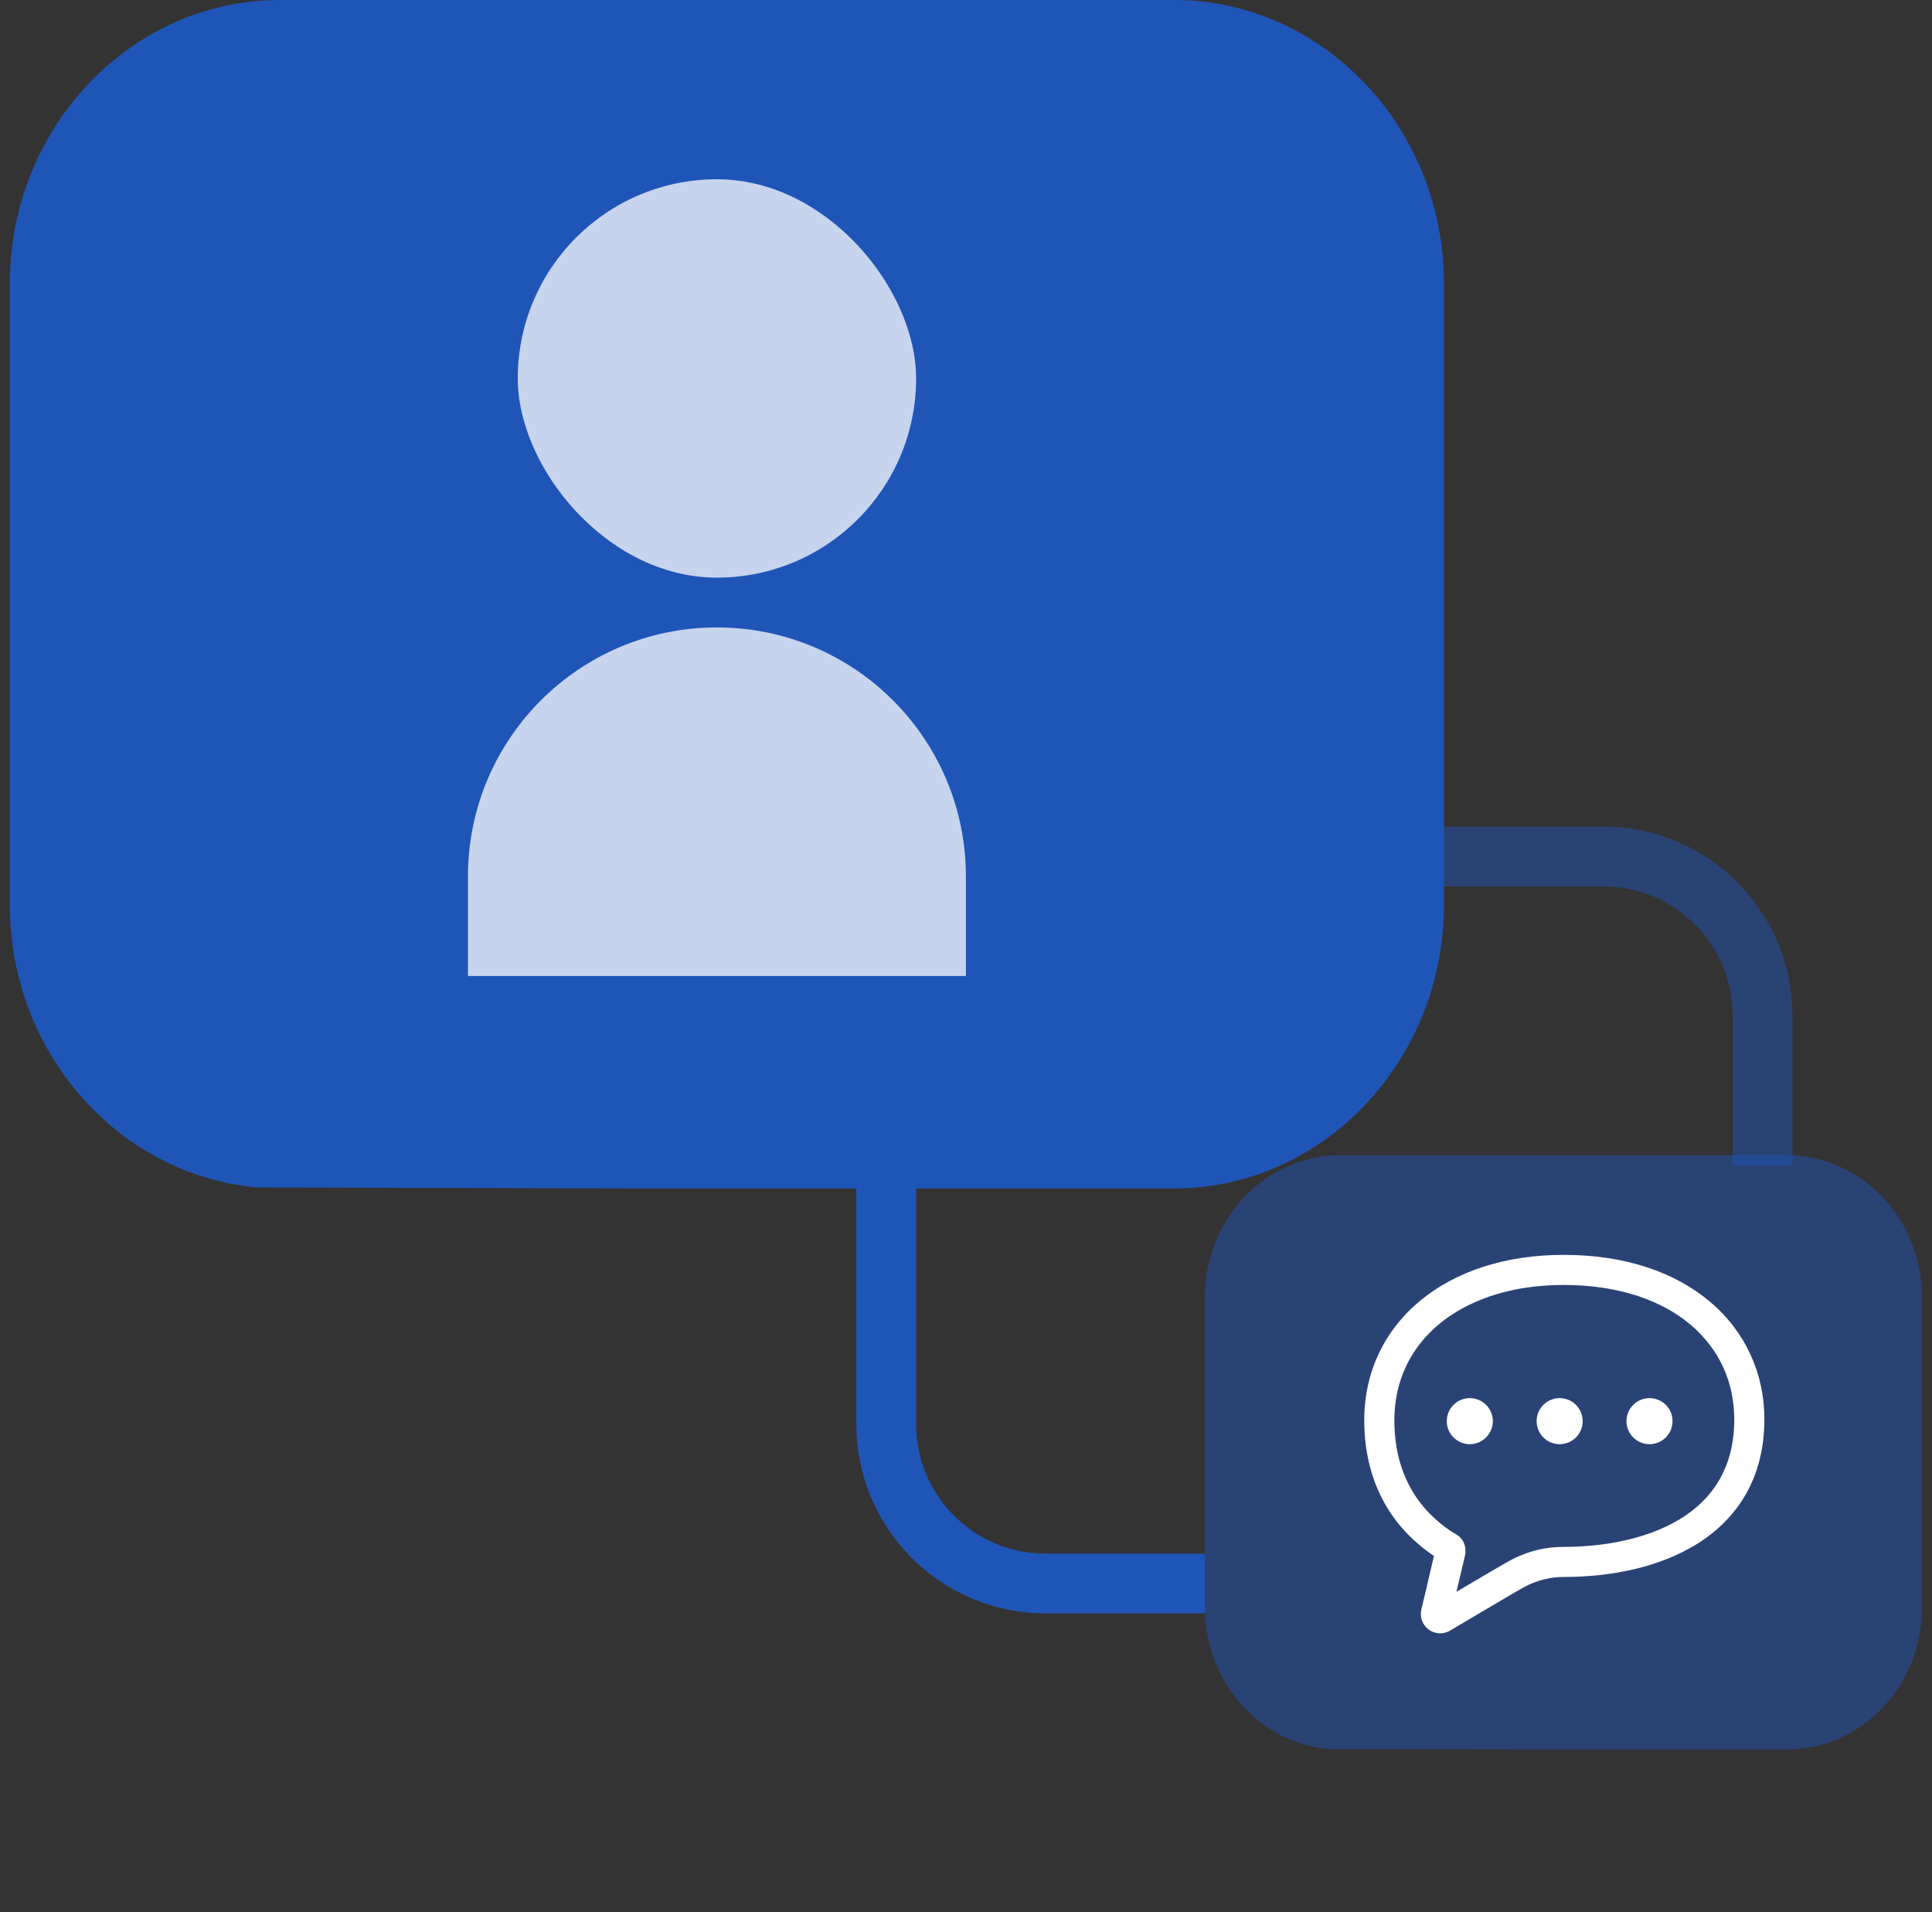 <?xml version="1.0" encoding="UTF-8"?>
<svg xmlns="http://www.w3.org/2000/svg" width="97" height="96" viewBox="0 0 97 96" fill="none">
  <rect x="0" y="0" width="97" height="96" fill="#333333" stroke="none"/>
  <g clip-path="url(#clip0_2243_2018)">
    <path d="M71.495 14.224V45.444C71.495 52.762 65.805 58.668 58.946 58.668L32.323 58.668L32.32 58.668L12.966 58.615C6.61 58.041 1.495 52.378 1.495 45.444V14.224C1.495 6.905 7.185 1 14.034 1H58.956C65.805 1 71.495 6.905 71.495 14.224Z" fill="#2055B8" stroke="#2055B8" stroke-width="2"></path>
    <rect x="25.995" y="9" width="20" height="20" rx="10" fill="#C7D4ED"></rect>
    <path d="M23.495 44C23.495 37.096 29.092 31.5 35.995 31.5C42.899 31.5 48.495 37.096 48.495 44V49H23.495V44Z" fill="#C7D4ED"></path>
    <path opacity="0.5" d="M96.495 80.722V65.112C96.495 61.2 93.449 58 89.726 58H67.265C63.541 58 60.495 61.2 60.495 65.112V80.722C60.495 84.439 63.245 87.507 66.708 87.807C66.708 87.807 70.117 87.807 71.367 87.807C72.616 87.807 76.408 87.834 76.408 87.834H89.721C93.449 87.834 96.495 84.634 96.495 80.722Z" fill="#2055B8"></path>
    <path d="M85.859 65.357C84.1 63.869 81.584 62.999 78.508 63C75.589 63 73.097 63.823 71.315 65.292C70.424 66.025 69.716 66.92 69.233 67.938C68.75 68.955 68.494 70.093 68.495 71.3C68.494 72.76 68.8 74.109 69.418 75.286C70.006 76.41 70.881 77.367 71.995 78.115C71.732 79.224 71.362 80.809 71.362 80.81C71.344 80.881 71.336 80.955 71.336 81.031C71.336 81.328 71.474 81.615 71.716 81.8L71.717 81.801V81.802C71.89 81.933 72.098 82 72.306 82C72.463 82 72.621 81.962 72.764 81.885L72.778 81.877L72.793 81.869C72.793 81.869 72.992 81.751 73.297 81.57C73.755 81.299 74.452 80.887 75.074 80.521C75.385 80.338 75.677 80.166 75.91 80.03C76.143 79.894 76.322 79.79 76.388 79.754L76.391 79.752L76.395 79.75C77.263 79.258 77.953 79.175 78.508 79.172C80.811 79.169 83.264 78.723 85.223 77.5C86.2 76.888 87.05 76.072 87.648 75.026C88.247 73.981 88.585 72.717 88.584 71.253C88.589 68.951 87.62 66.841 85.859 65.357ZM86.336 74.275C85.99 74.878 85.537 75.386 84.993 75.816C84.178 76.461 83.154 76.926 82.032 77.226C80.91 77.527 79.691 77.661 78.508 77.661C77.782 77.658 76.767 77.795 75.654 78.433V78.433C75.53 78.501 75.256 78.661 74.894 78.873C74.375 79.177 73.693 79.58 73.123 79.917C73.262 79.325 73.424 78.639 73.544 78.135V78.135C73.564 78.051 73.578 77.959 73.578 77.856C73.58 77.71 73.542 77.531 73.458 77.383C73.395 77.272 73.315 77.185 73.245 77.125C73.137 77.035 73.057 76.996 73.012 76.972L72.966 76.948L72.961 76.945C71.974 76.31 71.248 75.52 70.756 74.584C70.265 73.646 70.007 72.552 70.007 71.3C70.007 70.304 70.214 69.396 70.598 68.585C71.175 67.372 72.155 66.365 73.494 65.647C74.831 64.931 76.53 64.511 78.508 64.511C81.305 64.512 83.449 65.297 84.883 66.511C86.314 67.728 87.068 69.367 87.073 71.253C87.071 72.489 86.795 73.47 86.336 74.275Z" fill="white"></path>
    <path d="M73.794 70.192C73.155 70.192 72.638 70.71 72.638 71.349C72.638 71.987 73.155 72.505 73.794 72.505C74.433 72.505 74.951 71.987 74.951 71.349C74.951 70.71 74.433 70.192 73.794 70.192Z" fill="white"></path>
    <path d="M78.305 70.192C77.667 70.192 77.149 70.71 77.149 71.349C77.149 71.987 77.667 72.505 78.305 72.505C78.945 72.505 79.462 71.987 79.462 71.349C79.462 70.71 78.945 70.192 78.305 70.192Z" fill="white"></path>
    <path d="M82.816 70.192C82.178 70.192 81.66 70.71 81.66 71.349C81.66 71.987 82.178 72.505 82.816 72.505C83.456 72.505 83.973 71.987 83.973 71.349C83.973 70.71 83.456 70.192 82.816 70.192Z" fill="white"></path>
    <path d="M44.495 59.5V71.5C44.495 75.918 48.077 79.5 52.495 79.5H60.495" stroke="#2055B8" stroke-width="3"></path>
    <path opacity="0.5" d="M88.495 58.5L88.495 51C88.495 46.582 84.913 43 80.495 43L72.495 43" stroke="#2055B8" stroke-width="3"></path>
  </g>
  <defs>
    <clipPath id="clip0_2243_2018">
      <rect width="96" height="96" fill="white" transform="translate(0.495)"></rect>
    </clipPath>
  </defs>
</svg>
